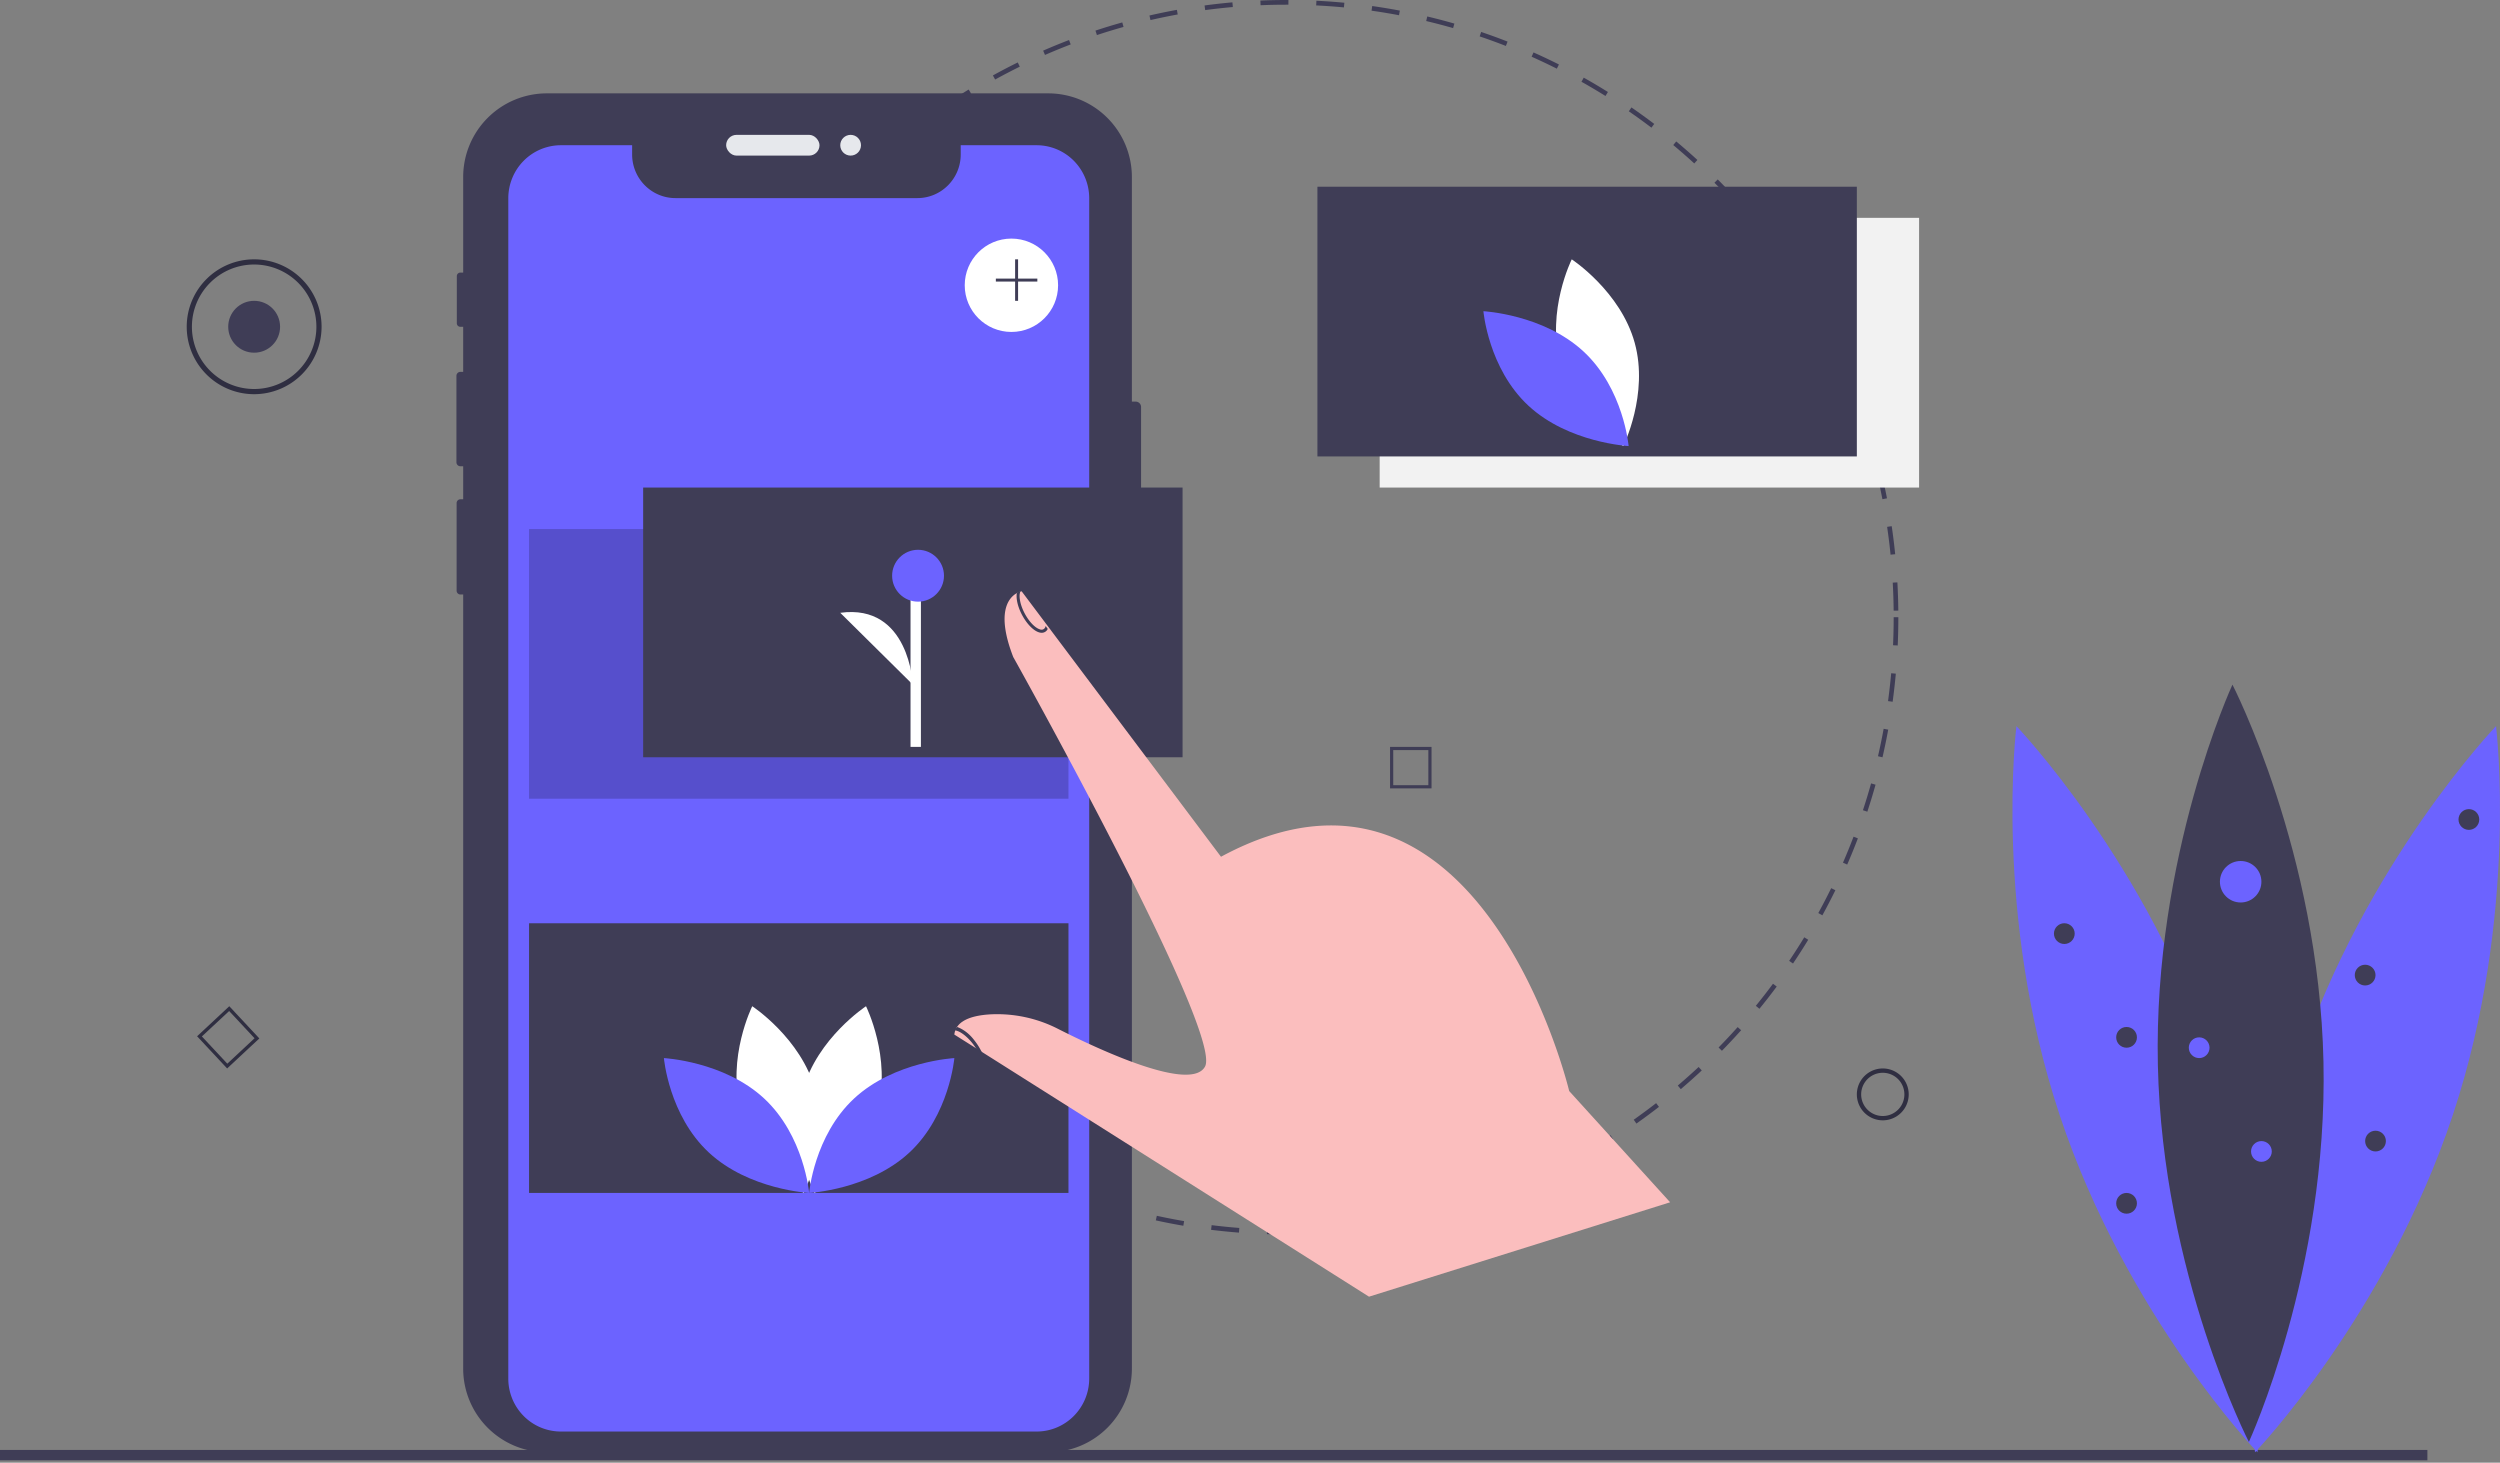 <svg xmlns="http://www.w3.org/2000/svg" width="241" height="141" viewBox="0 0 241 141">
    <rect x="0" y="0" width="241" height="141" fill="#808080" stroke="none"/>
    <g fill="none" fill-rule="nonzero">
        <path fill="#3F3D56" d="M124 119c-.622 0-1.251-.01-1.868-.03l.014-.451c.886.027 1.79.035 2.68.023l.007.452c-.277.004-.555.006-.833.006zm3.532-.105l-.026-.452a58.871 58.871 0 0 0 2.672-.22l.046.45c-.892.094-1.797.169-2.692.222zm-8.097-.07c-.895-.07-1.8-.16-2.688-.27l.054-.45c.882.11 1.78.2 2.668.268l-.034.452zm13.469-.498l-.068-.447c.882-.135 1.77-.292 2.64-.466l.088.444c-.877.175-1.772.333-2.66.469zm-18.83-.165a58.705 58.705 0 0 1-2.652-.517l.095-.442a57.8 57.8 0 0 0 2.632.512l-.075.447zm24.127-.897l-.108-.439a58.355 58.355 0 0 0 2.587-.709l.128.434c-.858.256-1.735.497-2.607.714zm-29.405-.26a58.15 58.15 0 0 1-2.594-.76l.135-.431c.848.27 1.714.524 2.574.754l-.115.438zm34.583-1.289l-.147-.427c.84-.295 1.684-.613 2.51-.947l.167.42c-.832.337-1.684.657-2.53.954zm-39.74-.354c-.842-.313-1.69-.65-2.519-1.002l.174-.417c.823.35 1.664.684 2.5.994l-.155.425zm44.75-1.667l-.187-.412c.807-.37 1.618-.764 2.41-1.173l.204.403a58.75 58.75 0 0 1-2.428 1.182zm-49.738-.451c-.81-.39-1.623-.803-2.415-1.23l.211-.4c.787.424 1.593.835 2.397 1.221l-.193.409zm54.537-2.024l-.222-.393a59.01 59.01 0 0 0 2.295-1.39l.24.381c-.755.482-1.533.954-2.313 1.402zm-59.308-.547c-.77-.462-1.541-.95-2.292-1.448l.247-.378c.745.495 1.51.979 2.274 1.437l-.23.389zm63.868-2.362l-.257-.37a59.238 59.238 0 0 0 2.16-1.598l.274.359c-.71.55-1.443 1.092-2.177 1.61zm-68.383-.637a59.636 59.636 0 0 1-2.15-1.652l.28-.353a59.148 59.148 0 0 0 2.133 1.639l-.263.366zm72.662-2.68l-.289-.346a59.518 59.518 0 0 0 2.009-1.79l.304.333a59.752 59.752 0 0 1-2.024 1.803zm-76.885-.72a59.516 59.516 0 0 1-1.992-1.842l.31-.327a59.168 59.168 0 0 0 1.977 1.828l-.295.34zm80.85-2.978l-.32-.318a59.686 59.686 0 0 0 1.84-1.967l.334.303a59.91 59.91 0 0 1-1.854 1.982zm-84.748-.795a60.063 60.063 0 0 1-1.816-2.015l.339-.297c.582.676 1.188 1.35 1.803 2l-.326.312zm88.364-3.253l-.346-.287a59.42 59.42 0 0 0 1.655-2.129l.36.271a59.44 59.44 0 0 1-1.669 2.145zm-91.903-.859a59.698 59.698 0 0 1-1.626-2.173l.364-.264a59.63 59.63 0 0 0 1.614 2.157l-.352.28zm95.14-3.506l-.371-.254c.5-.743.99-1.507 1.456-2.273l.383.237c-.47.771-.964 1.542-1.468 2.29zm-98.292-.911a60.146 60.146 0 0 1-1.423-2.312l.387-.23c.451.772.926 1.544 1.411 2.294l-.375.248zm101.122-3.736l-.392-.218c.43-.786.849-1.594 1.244-2.4l.402.2c-.398.813-.82 1.626-1.254 2.418zm-103.86-.951a59.74 59.74 0 0 1-1.206-2.432l.406-.193c.379.81.781 1.622 1.196 2.413l-.396.212zm106.256-3.94l-.41-.182c.357-.823.7-1.666 1.02-2.506l.419.162a59.797 59.797 0 0 1-1.029 2.526zm-108.556-.976a59.651 59.651 0 0 1-.979-2.532l.422-.155c.303.841.63 1.686.971 2.512l-.414.175zm110.496-4.121l-.426-.143c.28-.85.545-1.72.786-2.585l.432.123a59.74 59.74 0 0 1-.792 2.605zm-112.339-.992a59.856 59.856 0 0 1-.746-2.619l.434-.114c.226.868.475 1.743.74 2.598l-.428.135zm113.802-4.252l-.437-.103c.2-.872.384-1.762.546-2.646l.44.082a59.643 59.643 0 0 1-.55 2.667zM66.302 71.987a59.995 59.995 0 0 1-.504-2.676l.443-.074c.146.885.314 1.779.5 2.656l-.44.094zm116.15-4.34l-.445-.061c.12-.886.222-1.79.303-2.686l.447.04a60.038 60.038 0 0 1-.306 2.707zM65.416 66.614a60.681 60.681 0 0 1-.258-2.711l.448-.033c.065.896.151 1.802.256 2.69l-.446.054zm117.522-4.391l-.448-.02c.04-.897.06-1.806.06-2.703H183c0 .904-.02 1.82-.06 2.723zM65.023 61.182a61.616 61.616 0 0 1-.014-2.725l.449.008a60.187 60.187 0 0 0 .014 2.705l-.449.012zm117.525-2.313a60.793 60.793 0 0 0-.088-2.703l.448-.025c.05.903.08 1.82.089 2.723l-.449.005zM65.564 55.764l-.448-.028a60.66 60.66 0 0 1 .23-2.714l.446.049c-.096.89-.172 1.796-.228 2.693zm116.686-2.293a59.853 59.853 0 0 0-.331-2.682l.443-.066c.132.894.244 1.804.334 2.703l-.446.045zM66.14 50.391l-.443-.07c.137-.895.297-1.797.475-2.682l.44.09a59.43 59.43 0 0 0-.472 2.661zm115.325-2.267a59.88 59.88 0 0 0-.574-2.64l.436-.107c.211.876.406 1.771.578 2.66l-.44.087zM67.204 45.093l-.435-.11c.218-.877.459-1.76.717-2.627l.43.13c-.256.86-.496 1.737-.712 2.607zm112.994-2.22a59.237 59.237 0 0 0-.813-2.577l.424-.147c.292.855.567 1.728.82 2.596l-.431.127zm-111.45-2.964l-.423-.15c.298-.856.62-1.715.957-2.555l.416.17a59.052 59.052 0 0 0-.95 2.535zm109.707-2.148a59.636 59.636 0 0 0-1.041-2.484l.409-.186c.367.822.72 1.664 1.05 2.503l-.418.167zM70.762 34.887l-.408-.189c.375-.823.774-1.648 1.186-2.453l.399.208a59.203 59.203 0 0 0-1.177 2.434zm105.498-2.044c-.402-.799-.827-1.6-1.265-2.38l.39-.222c.442.786.87 1.592 1.275 2.397l-.4.205zM73.225 30.076l-.39-.226c.448-.784.92-1.568 1.404-2.331l.378.243c-.48.758-.948 1.536-1.392 2.314zm100.399-1.931c-.474-.761-.97-1.52-1.476-2.254l.369-.258c.509.74 1.009 1.504 1.487 2.271l-.38.241zm-97.511-2.63l-.367-.26a59.92 59.92 0 0 1 1.608-2.192l.354.277c-.545.71-1.082 1.441-1.595 2.175zm94.459-1.808a59.46 59.46 0 0 0-1.674-2.11l.344-.29a60.253 60.253 0 0 1 1.686 2.126l-.356.274zM79.4 21.242l-.342-.294a59.984 59.984 0 0 1 1.798-2.034l.328.309a59.79 59.79 0 0 0-1.784 2.019zm87.73-1.676a59.488 59.488 0 0 0-1.858-1.95l.317-.32a60.158 60.158 0 0 1 1.872 1.963l-.33.307zm-84.072-2.277l-.314-.324a59.729 59.729 0 0 1 1.973-1.86l.299.338a59.184 59.184 0 0 0-1.958 1.846zm80.27-1.534c-.66-.604-1.342-1.2-2.026-1.771l.286-.349c.69.576 1.376 1.176 2.042 1.785l-.302.335zm-76.273-2.066l-.283-.35a59.597 59.597 0 0 1 2.131-1.672l.267.364a59.183 59.183 0 0 0-2.115 1.658zm72.142-1.382a59.367 59.367 0 0 0-2.18-1.578l.254-.373c.739.51 1.477 1.044 2.196 1.59l-.27.361zm-67.839-1.835l-.25-.375A59.259 59.259 0 0 1 93.38 8.63l.233.387c-.76.466-1.518.955-2.255 1.455zm63.41-1.22a58.725 58.725 0 0 0-2.314-1.37l.218-.396c.784.44 1.568.905 2.332 1.382l-.236.385zM95.932 7.668l-.216-.397a59.107 59.107 0 0 1 2.395-1.25l.197.406c-.797.393-1.597.81-2.376 1.24zm54.147-1.048a58.403 58.403 0 0 0-2.43-1.152l.181-.414c.82.366 1.645.756 2.45 1.16l-.2.406zm-49.342-1.323l-.178-.415a58.642 58.642 0 0 1 2.496-1.023l.16.423c-.83.318-1.663.66-2.478 1.015zm44.43-.867a58.067 58.067 0 0 0-2.527-.921l.143-.43c.852.29 1.71.602 2.546.93l-.162.42zm-39.425-1.05l-.14-.43a58.305 58.305 0 0 1 2.586-.788l.12.436c-.857.24-1.72.503-2.566.783zm34.337-.672a57.927 57.927 0 0 0-2.594-.68l.103-.441c.873.207 1.752.438 2.614.686l-.123.435zm-29.172-.773l-.1-.44a58.354 58.354 0 0 1 2.646-.546l.08.445c-.875.16-1.759.342-2.626.541zm23.956-.467a58.032 58.032 0 0 0-2.645-.438l.062-.448c.888.126 1.785.274 2.666.441l-.083.445zM116.18.974l-.06-.448c.889-.12 1.792-.22 2.685-.299l.04.451c-.887.078-1.783.178-2.665.296zm13.374-.26a58.541 58.541 0 0 0-2.674-.191l.022-.452c.897.044 1.804.109 2.694.193l-.042.45zm-8.034-.21l-.02-.451A60.09 60.09 0 0 1 124 0h.203l-.001.453H124c-.827 0-1.661.017-2.48.052z"/>
        <path fill="#2F2E41" d="M181.5 108a2.5 2.5 0 1 1 0-5 2.5 2.5 0 0 1 0 5zm0-4.583a2.083 2.083 0 1 0 0 4.166 2.083 2.083 0 0 0 0-4.166z"/>
        <path fill="#3F3D56" d="M110 39.233V54.08a.519.519 0 0 1-.518.517h-.368v77.335a8.07 8.07 0 0 1-8.07 8.069H52.718a8.068 8.068 0 0 1-8.067-8.07V57.309h-.267a.366.366 0 0 1-.366-.363v-8.45a.366.366 0 0 1 .366-.365h.267v-3.183h-.269a.384.384 0 0 1-.382-.384v-8.334c0-.21.171-.381.382-.382h.269v-4.344h-.274a.339.339 0 0 1-.339-.339v-4.548a.34.34 0 0 1 .34-.34h.273v-9.21A8.067 8.067 0 0 1 52.718 9h48.326a8.07 8.07 0 0 1 8.07 8.067v21.649h.368c.286 0 .517.232.518.517z"/>
        <rect width="9" height="2" x="70" y="13" fill="#E6E8EC" rx="1"/>
        <circle cx="82" cy="14" r="1" fill="#E6E8EC"/>
        <path fill="#6C63FF" d="M105 19.112V132.89c-.001 2.822-2.273 5.11-5.075 5.11h-45.85a5.047 5.047 0 0 1-3.59-1.494A5.123 5.123 0 0 1 49 132.89V19.112c0-1.356.535-2.656 1.486-3.615A5.056 5.056 0 0 1 54.075 14h6.862v.887c0 2.325 1.87 4.21 4.179 4.21h23.318c2.308 0 4.179-1.885 4.179-4.21V14h7.312c1.346 0 2.637.538 3.59 1.497A5.132 5.132 0 0 1 105 19.112z"/>
        <path fill="#000" d="M51 51h52v26H51z" opacity=".2"/>
        <path fill="#F2F2F2" d="M133 21h52v26h-52z"/>
        <path fill="#3F3D56" d="M51 89h52v26H51z"/>
        <circle cx="97.5" cy="27.5" r="4.5" fill="#FFF"/>
        <path fill="#3F3D56" d="M100 26.857h-1.857V25h-.286v1.857H96v.286h1.857V29h.286v-1.857H100zM127 18h52v26h-52z"/>
        <path fill="#FFF" d="M150.414 34.951c1.372 4.97 6.07 8.049 6.07 8.049s2.473-4.98 1.102-9.951c-1.372-4.97-6.07-8.049-6.07-8.049s-2.473 4.98-1.102 9.951z"/>
        <path fill="#6C63FF" d="M152.662 33.892C156.528 37.482 157 43 157 43s-5.796-.302-9.662-3.892C143.472 35.518 143 30 143 30s5.796.302 9.662 3.892z"/>
        <path fill="#FFF" d="M71.414 106.951c1.372 4.97 6.07 8.049 6.07 8.049s2.473-4.98 1.102-9.951c-1.372-4.97-6.07-8.049-6.07-8.049s-2.473 4.98-1.102 9.951z"/>
        <path fill="#6C63FF" d="M73.662 105.892C77.528 109.482 78 115 78 115s-5.796-.302-9.662-3.892C64.472 107.518 64 102 64 102s5.796.302 9.662 3.892z"/>
        <path fill="#FFF" d="M84.586 106.951c-1.372 4.97-6.07 8.049-6.07 8.049s-2.473-4.98-1.102-9.951c1.372-4.97 6.07-8.049 6.07-8.049s2.473 4.98 1.102 9.951z"/>
        <path fill="#6C63FF" d="M82.338 105.892C78.472 109.482 78 115 78 115s5.796-.302 9.662-3.892C91.528 107.518 92 102 92 102s-5.796.302-9.662 3.892z"/>
        <path fill="#3F3D56" d="M138 76h-4v-4h4v4zm-3.692-.308h3.384v-3.384h-3.384v3.384z"/>
        <path fill="#2F2E41" d="M21.896 103L19 99.896 22.104 97 25 100.104 21.896 103zm-2.434-3.088l2.45 2.626 2.626-2.45-2.45-2.626-2.626 2.45z"/>
        <circle cx="24.5" cy="31.5" r="2.5" fill="#3F3D56"/>
        <path fill="#2F2E41" d="M24.5 38a6.5 6.5 0 1 1 6.5-6.5 6.507 6.507 0 0 1-6.5 6.5zm0-12.5a6 6 0 1 0 6 6 6.007 6.007 0 0 0-6-6z"/>
        <path fill="#3F3D56" d="M0 139.774h234v1H0zM62 47h52v26H62z"/>
        <path fill="#FFF" d="M87.775 55h1v17h-1z"/>
        <circle cx="88.5" cy="55.5" r="2.5" fill="#6C63FF"/>
        <path fill="#FFF" d="M88 66s-.326-7.837-7-6.926"/>
        <path fill="#FBBEBE" d="M161 115.9l-29.027 9.1-36.109-22.83-.001-.002-.119-.074-.02-.013-.286-.18L92 99.734a1.562 1.562 0 0 1 .38-.894c.062-.074.13-.142.204-.205h.001a1.73 1.73 0 0 1 .214-.16c.665-.446 1.667-.636 2.712-.693 2.255-.107 4.499.38 6.507 1.414 4.06 2.057 12.784 6.104 14.144 3.625 1.784-3.25-18.486-39.484-18.486-39.484-1.669-4.298-.448-5.702.318-6.144l.066-.037a1.885 1.885 0 0 1 .426-.156l2.69 3.581.04.054.144.193.044.059 16.299 21.704c24.973-13.486 33.567 22.586 33.567 22.586L161 115.9z"/>
        <path fill="#3F3D56" d="M101 60.627a.623.623 0 0 1-.58.373.876.876 0 0 1-.237-.034c-.536-.152-1.157-.772-1.621-1.618-.453-.827-.639-1.658-.533-2.21a1.632 1.632 0 0 1 .345-.138c-.185.384-.074 1.258.439 2.196.419.767.987 1.348 1.443 1.476.113.05.242.04.348-.024a.415.415 0 0 0 .193-.306l.036.05.128.18.039.055zM94.985 103l-.018-.015-.254-.203c.001-.524-.31-1.38-.996-2.242-.58-.721-1.252-1.195-1.717-1.217.055-.083.116-.16.181-.231h.002c.028-.031.059-.063.09-.092.627.236 1.194.676 1.646 1.278.754.945 1.168 2.023 1.066 2.722z"/>
        <path fill="#6C63FF" d="M213.454 102.52c6.416 19.33 4.162 37.48 4.162 37.48s-12.654-13.19-19.07-32.52C192.13 88.15 194.384 70 194.384 70s12.654 13.19 19.07 32.52z"/>
        <path fill="#6C63FF" d="M221.546 102.52c-6.416 19.33-4.162 37.48-4.162 37.48s12.654-13.19 19.07-32.52C242.87 88.15 240.616 70 240.616 70s-12.654 13.19-19.07 32.52z"/>
        <path fill="#3F3D56" d="M223.982 102.335c.437 20.159-7.19 36.665-7.19 36.665s-8.337-16.177-8.774-36.335c-.437-20.159 7.19-36.665 7.19-36.665s8.337 16.177 8.774 36.335z"/>
        <circle cx="216" cy="85" r="2" fill="#6C63FF"/>
        <circle cx="212" cy="101" r="1" fill="#6C63FF"/>
        <circle cx="199" cy="90" r="1" fill="#3F3D56"/>
        <circle cx="238" cy="79" r="1" fill="#3F3D56"/>
        <circle cx="205" cy="100" r="1" fill="#3F3D56"/>
        <circle cx="228" cy="94" r="1" fill="#3F3D56"/>
        <circle cx="205" cy="116" r="1" fill="#3F3D56"/>
        <circle cx="229" cy="110" r="1" fill="#3F3D56"/>
        <circle cx="218" cy="111" r="1" fill="#6C63FF"/>
    </g>
</svg>
